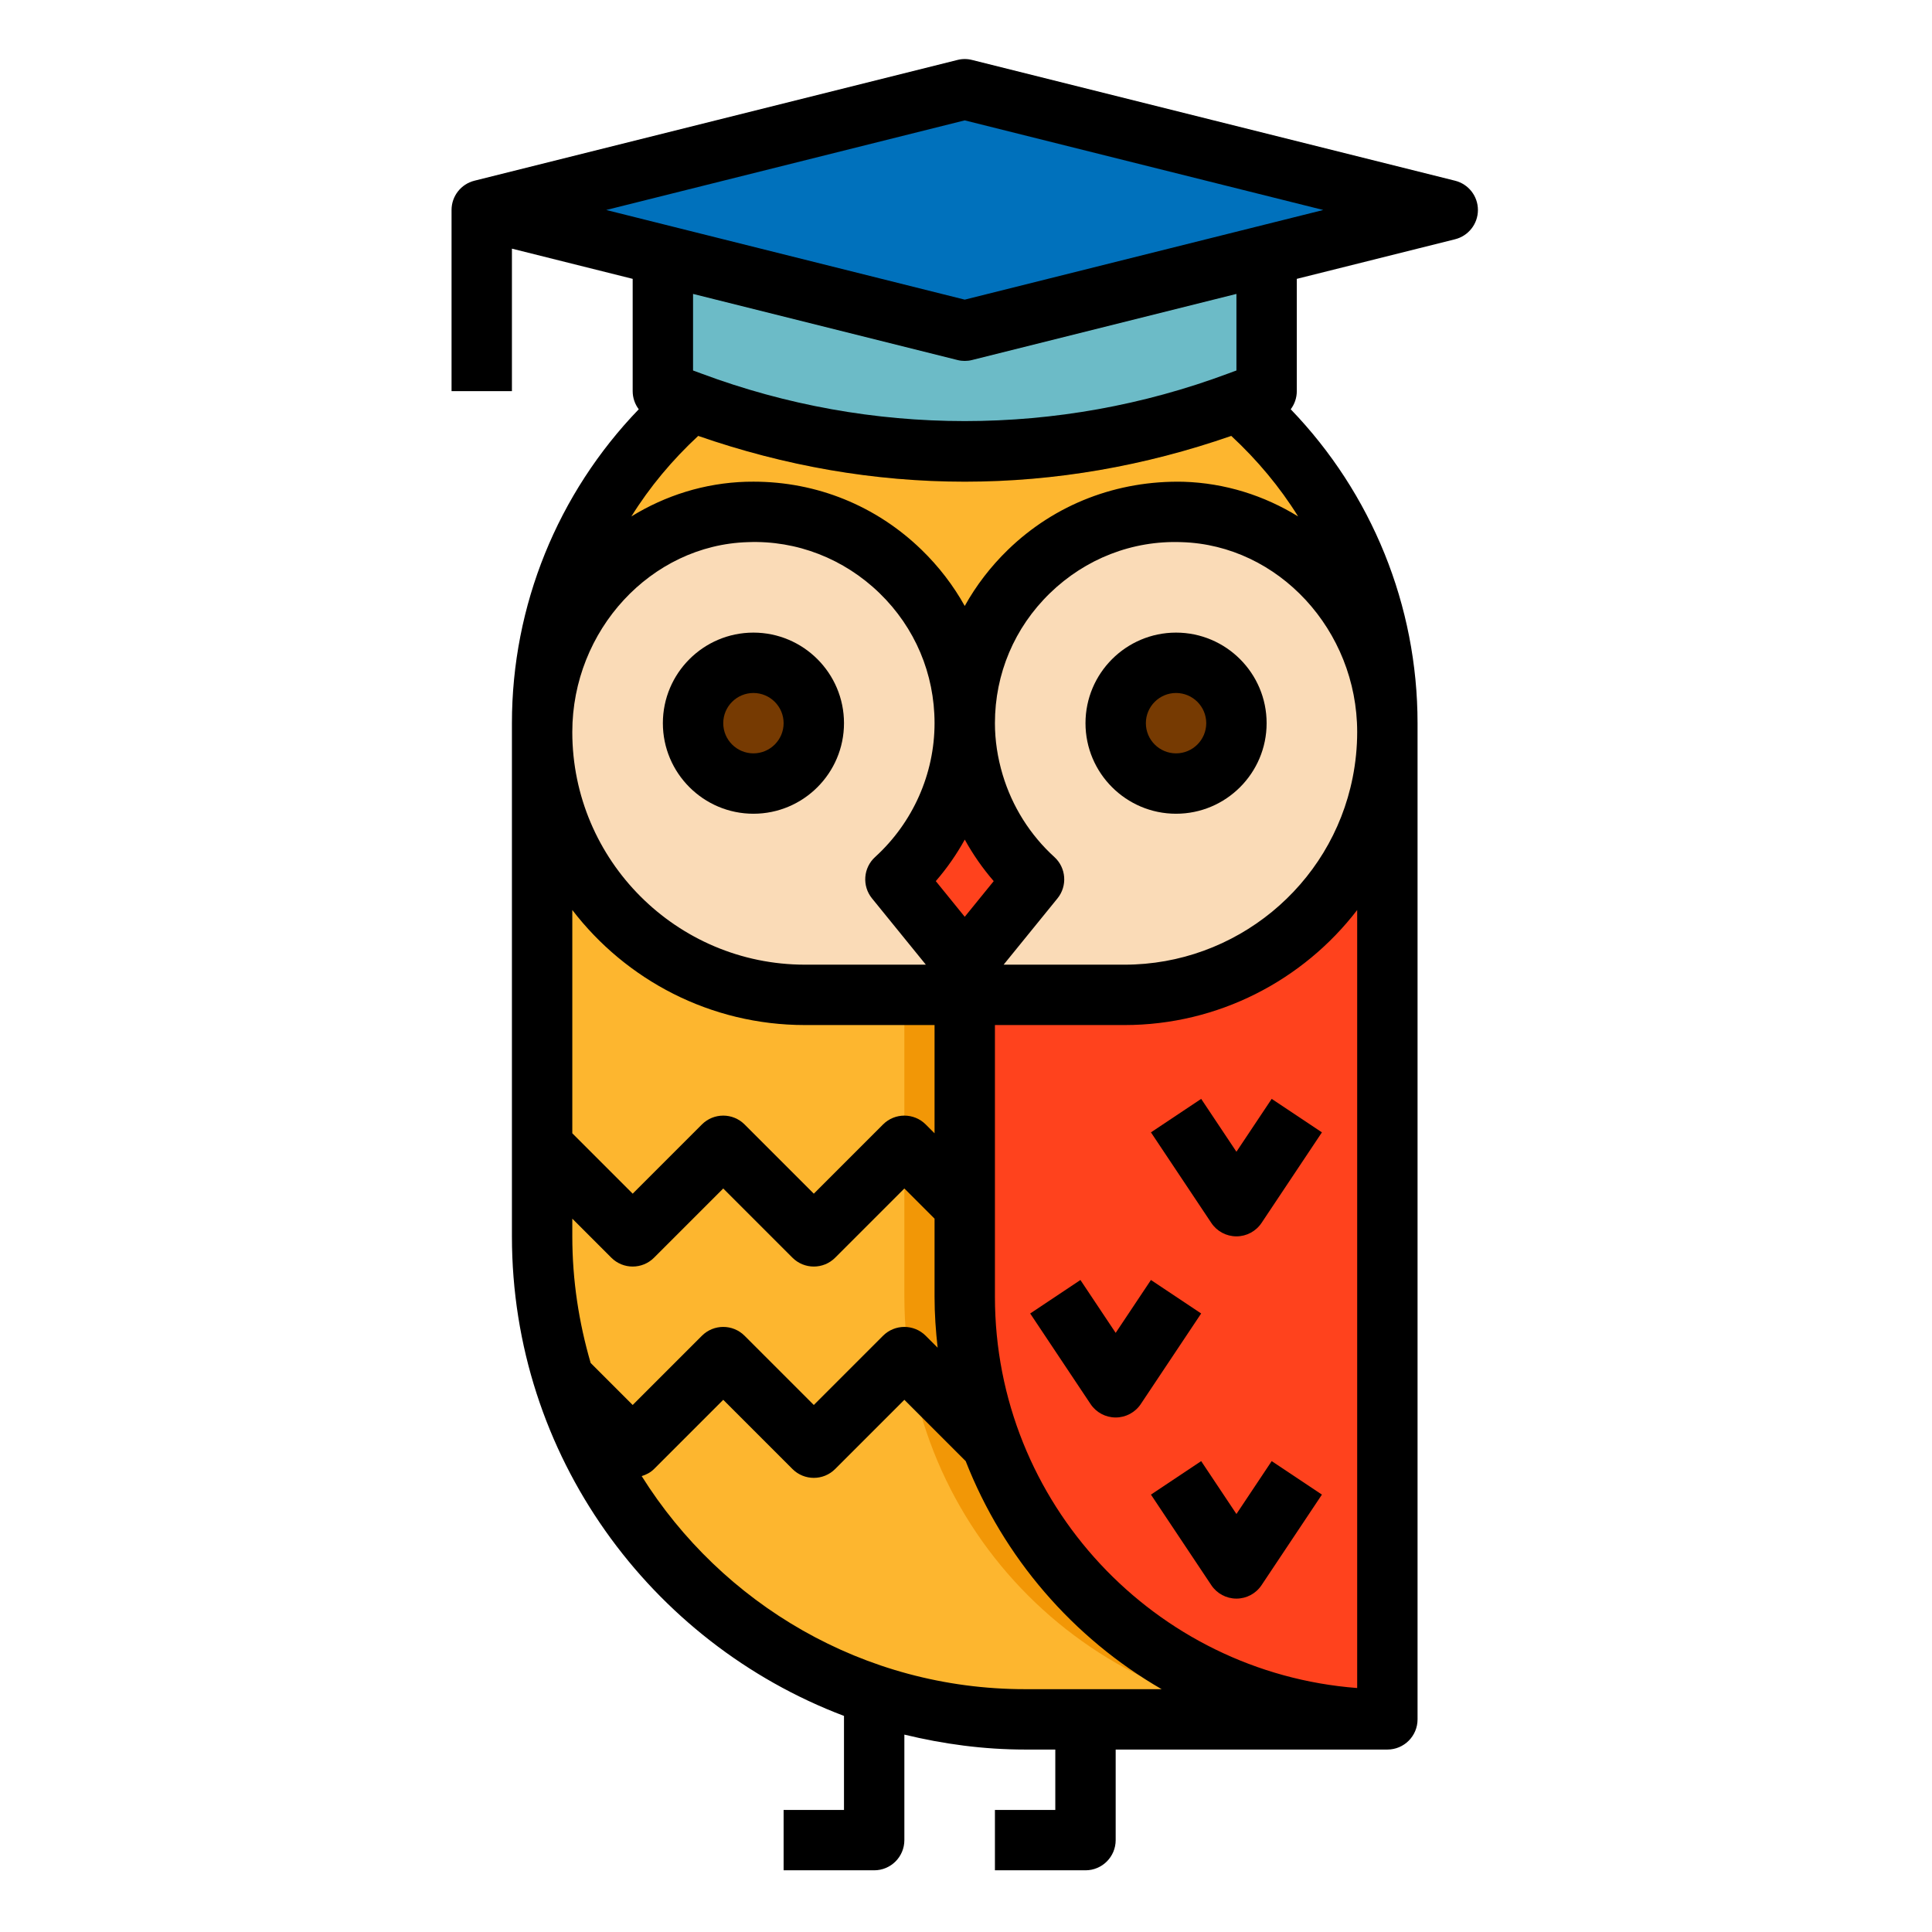 <svg xmlns="http://www.w3.org/2000/svg" xmlns:xlink="http://www.w3.org/1999/xlink" id="Layer_1" x="0px" y="0px" viewBox="0 0 512 512" style="enable-background:new 0 0 512 512;" xml:space="preserve"><g>	<path style="fill:#FDB62F;" d="M255.667,79.649L255.667,79.649c-61.856,0-112,50.144-112,112v136c0,70.692,57.308,128,128,128h96  v-264C367.667,129.793,317.523,79.649,255.667,79.649z"></path>	<path style="fill:#F29706;" d="M351.667,455.649L351.667,455.649l0-248h-112v136C239.667,405.505,289.811,455.649,351.667,455.649z  "></path>	<path style="fill:#F29706;" d="M332.806,112.793l1.688-0.675c-20.24-20.062-48.079-32.469-78.827-32.469  s-58.587,12.408-78.827,32.469l1.688,0.675c24.534,9.814,50.715,14.856,77.139,14.856S308.272,122.607,332.806,112.793z"></path>	<path style="fill:#FF421D;" d="M367.667,455.649L367.667,455.649l0-248h-112v136C255.667,405.505,305.811,455.649,367.667,455.649z  "></path>	<path style="fill:#FADBB7;" d="M313.39,135.675c-31.714-0.952-57.723,24.473-57.723,55.974c0-31.501-26.009-56.926-57.723-55.974  c-30.649,0.92-54.277,27.659-54.277,58.322v0c0,38.468,31.184,69.652,69.652,69.652h42.348h42.348  c38.468,0,69.652-31.184,69.652-69.652v0C367.667,163.334,344.039,136.595,313.39,135.675z"></path>	<circle style="fill:#763A02;" cx="199.667" cy="191.649" r="16"></circle>	<circle style="fill:#763A02;" cx="311.667" cy="191.649" r="16"></circle>	<path style="fill:#FF421D;" d="M255.667,191.649c0,16.42-7.11,31.142-18.369,41.385l18.369,22.615l18.369-22.615  C262.777,222.791,255.667,208.069,255.667,191.649z"></path>	<path style="fill:#6CBBC7;" d="M175.667,55.649h160v48l-2.861,1.144c-24.534,9.814-50.715,14.856-77.139,14.856h0  c-26.424,0-52.605-5.042-77.139-14.856l-2.861-1.144V55.649z"></path>	<polygon style="fill:#0071BC;" points="255.667,23.649 127.667,55.649 255.667,87.649 383.667,55.649  "></polygon>	<path d="M199.667,215.649c13.234,0,24-10.766,24-24s-10.766-24-24-24s-24,10.766-24,24S186.432,215.649,199.667,215.649z   M199.667,183.649c4.41,0,8,3.586,8,8s-3.59,8-8,8s-8-3.586-8-8S195.257,183.649,199.667,183.649z"></path>	<path d="M287.667,191.649c0,13.234,10.766,24,24,24s24-10.766,24-24s-10.766-24-24-24S287.667,178.415,287.667,191.649z   M319.667,191.649c0,4.414-3.59,8-8,8s-8-3.586-8-8s3.59-8,8-8S319.667,187.235,319.667,191.649z"></path>	<path d="M385.608,47.891l-128-32c-1.273-0.328-2.609-0.328-3.883,0l-128,32c-3.559,0.891-6.059,4.086-6.059,7.758v48h16V65.894  l32,8.005v29.75c0,1.773,0.586,3.453,1.609,4.812c-21.484,22.289-33.609,52.008-33.609,83.188v136  c0,58.078,36.66,107.628,88,127.088v24.912h-16v16h24c4.418,0,8-3.578,8-8v-27.96c10.283,2.494,20.961,3.96,32,3.96h8v16h-16v16h24  c4.418,0,8-3.578,8-8v-24h72c4.418,0,8-3.578,8-8v-264c0-31.18-12.125-60.898-33.609-83.188c1.023-1.359,1.609-3.039,1.609-4.812  v-29.75l41.941-10.492c3.559-0.891,6.059-4.086,6.059-7.758S389.167,48.782,385.608,47.891z M198.186,143.672  c12.977-0.508,25.508,4.406,34.902,13.523c9.402,9.125,14.578,21.359,14.578,34.453c0,13.43-5.742,26.359-15.75,35.469  c-3.141,2.852-3.504,7.664-0.828,10.961l14.273,17.57h-32.043c-33.996,0-61.652-27.656-61.652-61.648  C151.667,167.016,172.534,144.438,198.186,143.672z M156.531,361.201c-3.112-10.661-4.864-21.898-4.864-33.552v-4.688  l10.344,10.344c3.125,3.125,8.188,3.125,11.312,0l18.344-18.344l18.344,18.344c1.562,1.562,3.609,2.344,5.656,2.344  s4.094-0.781,5.656-2.344l18.344-18.344l8,8v20.688c0,4.571,0.318,9.066,0.819,13.506l-3.163-3.163  c-3.125-3.125-8.188-3.125-11.312,0l-18.344,18.344l-18.344-18.344c-3.125-3.125-8.188-3.125-11.312,0l-18.344,18.344  L156.531,361.201z M247.995,233.508c2.949-3.406,5.523-7.102,7.68-11.008c2.164,3.93,4.734,7.617,7.668,11.008l-7.676,9.453  L247.995,233.508z M213.319,271.649h34.348v28.688l-2.344-2.344c-3.125-3.125-8.188-3.125-11.312,0l-18.344,18.344l-18.344-18.344  c-3.125-3.125-8.188-3.125-11.312,0l-18.344,18.344l-16-16v-59.18C165.87,259.68,188.225,271.649,213.319,271.649z   M271.667,447.649c-42.823,0-80.374-22.618-101.614-56.464c1.189-0.374,2.327-0.936,3.271-1.879l18.344-18.344l18.344,18.344  c1.562,1.562,3.609,2.344,5.656,2.344s4.094-0.781,5.656-2.344l18.344-18.344l16.251,16.251  c9.99,25.535,28.429,46.869,51.928,60.436H271.667z M359.667,447.344c-53.621-4.102-96-49.039-96-103.695v-72h34.348  c24.758,0,47.309-11.805,61.652-30.484V447.344z M359.667,194.001c0,4.016-0.402,8.078-1.199,12.078l-0.004,0.008  c-5.707,28.719-31.129,49.562-60.449,49.562h-32.043l14.273-17.57c2.676-3.297,2.312-8.109-0.828-10.961  c-6.438-5.859-11.172-13.391-13.688-21.766c-1.367-4.562-2.062-9.172-2.062-13.703c0-13.094,5.176-25.328,14.578-34.453  c9.395-9.117,21.848-14.016,34.902-13.523C338.799,144.438,359.667,167.016,359.667,194.001z M344.014,136.86  c-8.984-5.531-19.352-8.852-30.383-9.188c-17.484-0.391-34,5.883-46.531,18.039c-4.586,4.453-8.418,9.461-11.434,14.875  c-3.016-5.414-6.848-10.422-11.434-14.875c-12.055-11.695-27.801-18.062-44.539-18.062c-0.664,0-1.328,0.008-1.992,0.023  c-11.031,0.336-21.398,3.656-30.383,9.188c4.857-7.807,10.836-14.958,17.714-21.34c22.851,7.944,46.563,12.129,70.634,12.129  s47.783-4.185,70.634-12.129C333.178,121.901,339.157,129.053,344.014,136.86z M253.729,95.407  c0.637,0.164,1.285,0.242,1.938,0.242c0.652,0,1.301-0.078,1.937-0.242l70.062-17.515v20.296c-0.191,0.062-0.383,0.133-0.574,0.203  l-1.605,0.594c-0.002,0.001-0.004,0.002-0.004,0.002c-45.011,16.808-94.622,16.808-139.631,0.001c0,0-0.004-0.002-0.006-0.003  l-1.605-0.594c-0.191-0.07-0.383-0.133-0.574-0.203V77.892L253.729,95.407z M255.667,79.407l-95.016-23.758l95.016-23.75  l95.016,23.75L255.667,79.407z"></path>	<path d="M305.01,339.212l-9.344,14.016l-9.344-14.016l-13.312,8.875l16,24c1.484,2.227,3.98,3.562,6.656,3.562  s5.172-1.336,6.656-3.562l16-24L305.01,339.212z"></path>	<path d="M327.667,401.227l-9.344-14.016l-13.312,8.875l16,24c1.484,2.227,3.98,3.562,6.656,3.562s5.172-1.336,6.656-3.562l16-24  l-13.312-8.875L327.667,401.227z"></path>	<path d="M327.667,305.227l-9.344-14.016l-13.312,8.875l16,24c1.484,2.227,3.98,3.562,6.656,3.562s5.172-1.336,6.656-3.562l16-24  l-13.312-8.875L327.667,305.227z"></path></g></svg>